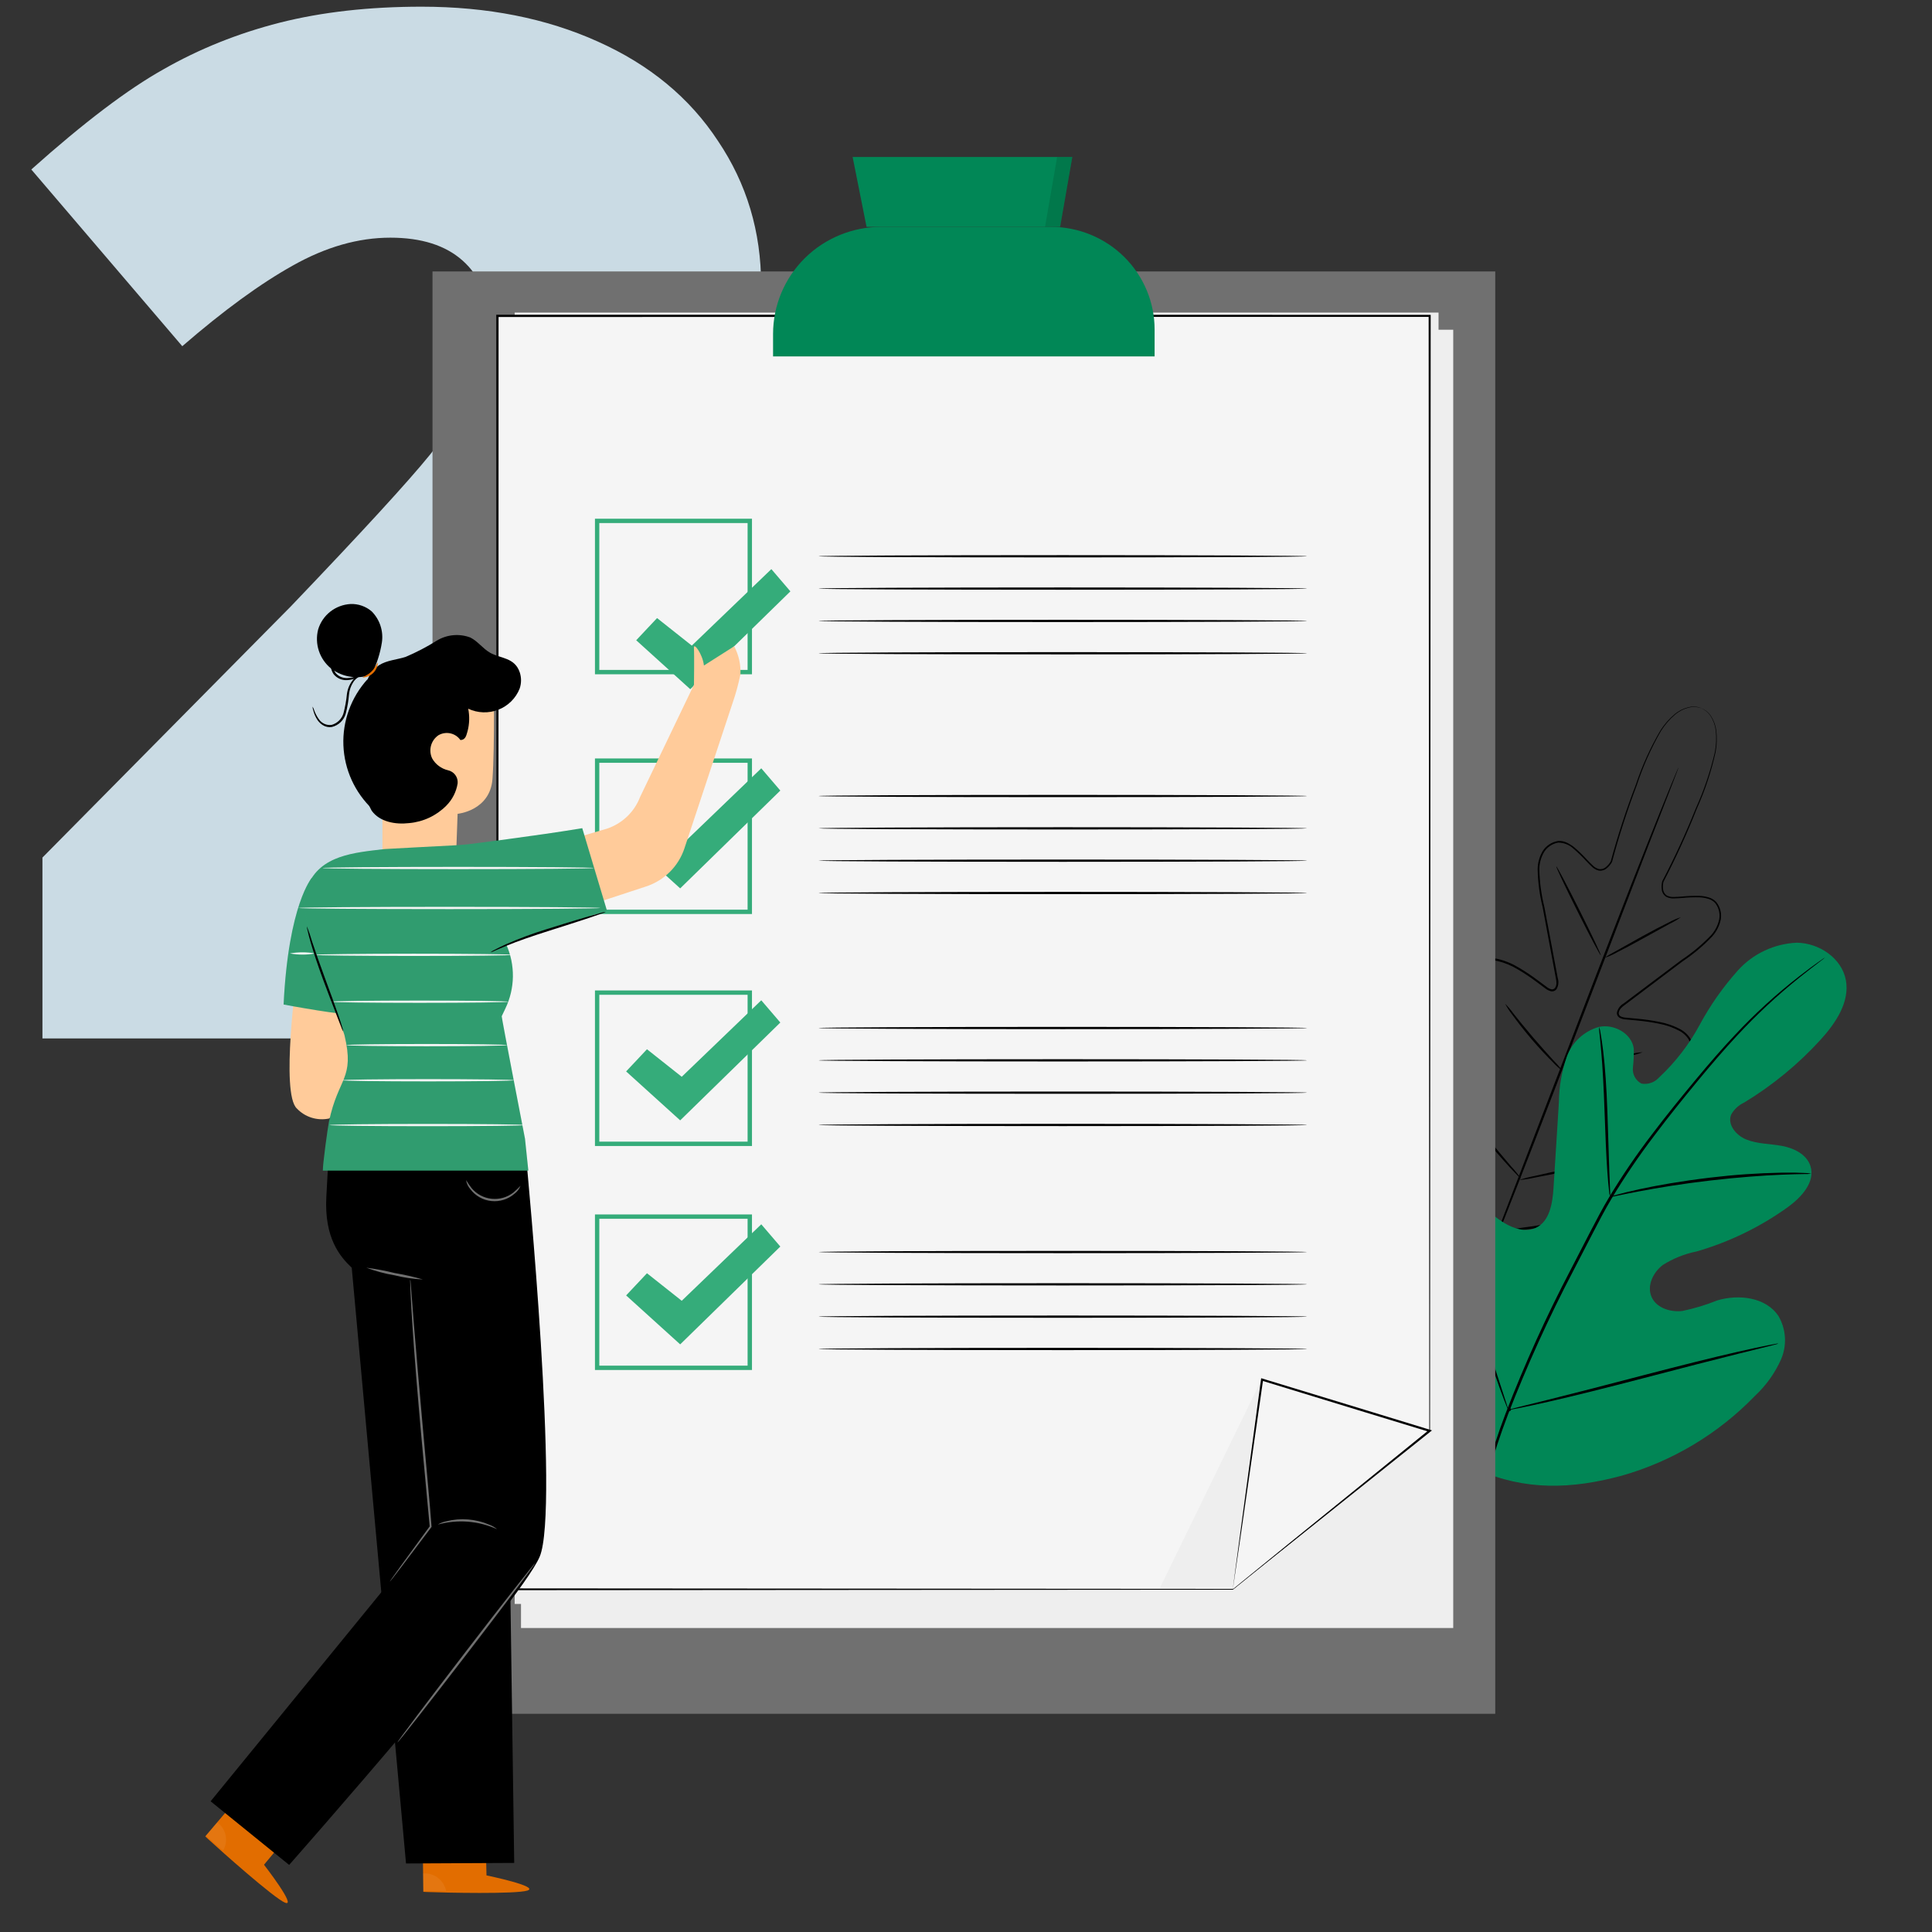 <svg width="160" height="160" viewBox="0 0 160 160" fill="none" xmlns="http://www.w3.org/2000/svg">
<rect x="0" y="0" width="160" height="160" fill="#333333" stroke="none"/>
<path d="M64.647 86H3.515V71.019L24.084 50.22C29.961 44.074 33.802 39.887 35.607 37.659C37.413 35.393 38.661 33.453 39.352 31.84C40.082 30.227 40.447 28.537 40.447 26.77C40.447 24.58 39.737 22.852 38.315 21.584C36.894 20.316 34.897 19.683 32.323 19.683C29.673 19.683 26.984 20.451 24.257 21.987C21.568 23.485 18.514 25.713 15.096 28.671L2.593 14.036C6.933 10.157 10.582 7.391 13.54 5.739C16.498 4.049 19.705 2.762 23.162 1.879C26.658 0.995 30.576 0.554 34.916 0.554C40.37 0.554 45.23 1.514 49.493 3.435C53.795 5.355 57.118 8.102 59.461 11.674C61.842 15.208 63.033 19.183 63.033 23.601C63.033 26.904 62.611 29.958 61.766 32.762C60.959 35.566 59.691 38.331 57.963 41.059C56.234 43.747 53.93 46.59 51.049 49.586C48.206 52.582 42.118 58.267 32.784 66.641V67.217H64.647V86Z" fill="#CADBE4"/>
<path d="M140.916 58.662C140.833 58.628 140.747 58.602 140.658 58.584C140.398 58.53 140.128 58.533 139.87 58.595C139.448 58.7 139.057 58.899 138.725 59.177C138.274 59.565 137.882 60.017 137.564 60.517C136.74 61.948 136.066 63.459 135.553 65.025C134.763 67.102 134.08 69.218 133.506 71.363V71.371V71.376C133.397 71.573 133.253 71.748 133.081 71.895C132.992 71.974 132.888 72.034 132.774 72.07C132.66 72.106 132.539 72.117 132.421 72.103C132.188 72.049 131.977 71.928 131.814 71.756C131.645 71.6 131.486 71.434 131.328 71.268C131.014 70.923 130.678 70.599 130.322 70.296C129.98 69.969 129.524 69.785 129.048 69.781C128.81 69.821 128.583 69.91 128.382 70.043C128.181 70.176 128.011 70.349 127.882 70.551C127.625 70.984 127.487 71.476 127.48 71.979C127.503 73.038 127.644 74.092 127.9 75.121L128.522 78.423L128.843 80.132C128.897 80.42 128.951 80.709 129.006 81C129.056 81.152 129.072 81.312 129.054 81.471C129.036 81.63 128.984 81.783 128.902 81.921C128.847 81.993 128.771 82.047 128.685 82.076C128.598 82.105 128.505 82.108 128.417 82.084C128.26 82.039 128.115 81.964 127.988 81.863L127.252 81.315C126.759 80.944 126.246 80.602 125.714 80.289C125.183 79.963 124.602 79.724 123.994 79.58C123.692 79.513 123.379 79.515 123.078 79.586C122.78 79.663 122.517 79.838 122.333 80.082C121.985 80.615 121.814 81.243 121.844 81.878C121.843 82.532 121.906 83.184 122.033 83.826C122.296 85.144 122.665 86.439 123.139 87.698C123.278 88.019 123.384 88.354 123.455 88.697C123.472 88.794 123.469 88.893 123.445 88.988C123.422 89.084 123.38 89.173 123.321 89.252C123.29 89.291 123.255 89.326 123.216 89.357C123.176 89.395 123.128 89.423 123.075 89.439C122.964 89.457 122.851 89.432 122.759 89.37C122.457 89.178 122.176 88.956 121.919 88.709L121.141 87.995C120.633 87.507 120.081 87.066 119.491 86.678C119.198 86.489 118.877 86.344 118.539 86.249C118.378 86.199 118.208 86.184 118.041 86.205C117.873 86.226 117.712 86.282 117.568 86.37C117.289 86.571 117.095 86.867 117.022 87.202C116.935 87.546 116.891 87.899 116.892 88.254C116.895 88.978 116.987 89.699 117.166 90.401C117.525 91.835 118.055 93.222 118.744 94.532C119.432 95.875 120.217 97.167 121.093 98.398C121.533 99.024 122.005 99.628 122.507 100.205L123.98 101.994L123.997 102.014L123.91 101.98L126.216 101.648C126.982 101.559 127.742 101.429 128.493 101.259C129.977 100.931 131.436 100.498 132.858 99.962C134.258 99.451 135.591 98.776 136.831 97.954C137.441 97.554 137.998 97.081 138.492 96.547C138.734 96.285 138.942 95.995 139.111 95.682C139.284 95.385 139.341 95.036 139.271 94.7C139.224 94.539 139.143 94.391 139.033 94.264C138.923 94.137 138.787 94.035 138.634 93.965C138.32 93.81 137.984 93.703 137.638 93.648C136.938 93.542 136.229 93.5 135.522 93.523L134.461 93.534C134.103 93.546 133.744 93.523 133.39 93.465C133.279 93.449 133.179 93.392 133.109 93.305C133.081 93.258 133.065 93.204 133.062 93.15C133.054 93.101 133.051 93.052 133.055 93.003C133.065 92.905 133.095 92.81 133.142 92.725C133.19 92.639 133.255 92.563 133.333 92.502C133.618 92.296 133.925 92.119 134.247 91.974C135.453 91.357 136.607 90.644 137.697 89.843C138.226 89.452 138.716 89.011 139.16 88.527C139.612 88.077 139.912 87.498 140.016 86.871C140.045 86.567 139.968 86.262 139.799 86.007C139.624 85.754 139.393 85.544 139.124 85.393C138.576 85.096 137.983 84.886 137.369 84.774C136.763 84.651 136.15 84.563 135.534 84.509L134.619 84.423C134.456 84.413 134.296 84.371 134.15 84.299C134.07 84.257 134.003 84.193 133.96 84.113C133.917 84.034 133.899 83.943 133.907 83.853C133.941 83.697 134.007 83.55 134.102 83.421C134.197 83.292 134.318 83.184 134.458 83.105L135.168 82.571L136.564 81.52L139.265 79.49C140.153 78.9 140.972 78.215 141.708 77.446C142.044 77.071 142.275 76.615 142.379 76.124C142.421 75.889 142.412 75.647 142.353 75.415C142.294 75.183 142.187 74.966 142.037 74.778C141.876 74.608 141.671 74.487 141.443 74.427C141.216 74.361 140.982 74.323 140.746 74.314C140.277 74.301 139.809 74.318 139.342 74.364C139.11 74.38 138.88 74.397 138.649 74.4C138.411 74.418 138.173 74.367 137.964 74.252C137.867 74.183 137.785 74.095 137.726 73.992C137.666 73.89 137.629 73.776 137.618 73.658C137.59 73.436 137.603 73.21 137.656 72.993V72.987L137.661 72.979C138.69 71.012 139.619 68.995 140.443 66.936C141.124 65.437 141.652 63.874 142.021 62.271C142.131 61.69 142.155 61.097 142.092 60.509C142.044 60.082 141.899 59.671 141.668 59.307C141.524 59.087 141.332 58.901 141.106 58.766C141.029 58.719 140.948 58.68 140.863 58.65C140.951 58.672 141.035 58.707 141.112 58.752C141.346 58.885 141.545 59.07 141.693 59.293C141.931 59.659 142.082 60.073 142.135 60.505C142.204 61.098 142.185 61.697 142.078 62.284C141.72 63.894 141.199 65.465 140.523 66.972C139.706 69.039 138.783 71.064 137.757 73.038L137.762 73.025C137.713 73.227 137.702 73.437 137.728 73.644C137.737 73.745 137.769 73.844 137.82 73.932C137.871 74.02 137.941 74.097 138.025 74.156C138.214 74.257 138.429 74.301 138.644 74.283C138.868 74.28 139.097 74.263 139.328 74.245C139.799 74.198 140.274 74.18 140.748 74.191C140.994 74.201 141.239 74.242 141.476 74.311C141.725 74.377 141.951 74.51 142.128 74.697C142.292 74.899 142.41 75.133 142.475 75.383C142.54 75.634 142.551 75.895 142.506 76.15C142.4 76.666 142.16 77.144 141.81 77.54C141.068 78.32 140.242 79.016 139.345 79.615L136.65 81.65L135.254 82.702L134.545 83.236C134.426 83.316 134.318 83.41 134.223 83.517C134.134 83.62 134.077 83.745 134.056 83.878C134.05 83.938 134.062 83.999 134.092 84.051C134.121 84.104 134.166 84.146 134.221 84.173C134.349 84.234 134.488 84.269 134.63 84.276L135.543 84.361C136.165 84.415 136.784 84.503 137.396 84.626C138.029 84.741 138.639 84.956 139.203 85.263C139.493 85.426 139.743 85.653 139.931 85.927C140.12 86.213 140.205 86.553 140.174 86.893C140.069 87.557 139.755 88.171 139.278 88.648C138.827 89.142 138.33 89.591 137.791 89.989C136.694 90.798 135.533 91.517 134.319 92.139C134.01 92.279 133.716 92.448 133.441 92.645C133.381 92.69 133.33 92.747 133.293 92.812C133.256 92.877 133.232 92.949 133.224 93.024C133.221 93.061 133.222 93.098 133.228 93.135C133.233 93.163 133.243 93.231 133.254 93.225C133.301 93.268 133.36 93.295 133.423 93.302C133.762 93.357 134.107 93.378 134.451 93.366L135.51 93.355C136.229 93.332 136.949 93.374 137.661 93.482C138.026 93.539 138.38 93.652 138.711 93.816C138.887 93.899 139.043 94.017 139.168 94.164C139.294 94.311 139.386 94.482 139.439 94.667C139.52 95.045 139.459 95.439 139.266 95.775C139.09 96.102 138.873 96.406 138.62 96.68C138.117 97.225 137.548 97.708 136.926 98.117C135.675 98.948 134.328 99.63 132.915 100.147C131.484 100.687 130.016 101.123 128.522 101.453C127.769 101.624 127.006 101.754 126.238 101.843L123.927 102.176L123.874 102.184L123.84 102.143L123.823 102.122L122.355 100.32C121.851 99.739 121.377 99.134 120.936 98.505C120.054 97.266 119.265 95.966 118.573 94.615C117.878 93.291 117.344 91.89 116.983 90.442C116.801 89.725 116.708 88.989 116.706 88.251C116.705 87.88 116.75 87.511 116.843 87.151C116.928 86.775 117.15 86.442 117.467 86.217C117.632 86.116 117.817 86.051 118.01 86.026C118.202 86.001 118.398 86.017 118.584 86.073C118.94 86.172 119.278 86.325 119.588 86.525C120.187 86.919 120.749 87.367 121.265 87.863L122.041 88.577C122.288 88.814 122.557 89.028 122.845 89.214C122.897 89.25 122.959 89.27 123.023 89.27C123.027 89.281 123.08 89.238 123.103 89.22C123.132 89.197 123.159 89.171 123.182 89.141C123.226 89.081 123.258 89.012 123.274 88.939C123.291 88.866 123.293 88.79 123.279 88.716C123.209 88.387 123.106 88.064 122.972 87.755C122.496 86.486 122.125 85.18 121.862 83.852C121.734 83.198 121.67 82.534 121.672 81.868C121.642 81.197 121.827 80.534 122.199 79.973C122.406 79.7 122.7 79.504 123.034 79.419C123.36 79.342 123.699 79.339 124.025 79.412C124.651 79.56 125.248 79.807 125.795 80.143C126.332 80.46 126.85 80.806 127.347 81.181L128.081 81.726C128.19 81.816 128.317 81.883 128.453 81.923C128.511 81.941 128.574 81.94 128.632 81.921C128.689 81.902 128.74 81.866 128.776 81.817C128.852 81.706 128.894 81.575 128.897 81.441C128.9 81.299 128.885 81.158 128.851 81.02C128.796 80.729 128.742 80.44 128.689 80.152C128.581 79.577 128.476 79.008 128.371 78.445C128.162 77.319 127.957 76.219 127.757 75.144C127.5 74.103 127.361 73.037 127.341 71.966C127.35 71.44 127.496 70.925 127.766 70.472C127.906 70.254 128.092 70.067 128.31 69.925C128.528 69.782 128.775 69.688 129.033 69.647C129.29 69.626 129.548 69.677 129.777 69.794C130 69.901 130.208 70.035 130.397 70.192C130.756 70.5 131.095 70.829 131.412 71.178C131.571 71.345 131.728 71.51 131.893 71.659C132.04 71.816 132.229 71.926 132.439 71.978C132.541 71.99 132.645 71.98 132.743 71.949C132.841 71.918 132.931 71.866 133.007 71.797C133.167 71.662 133.301 71.499 133.403 71.316L133.398 71.33C133.98 69.182 134.672 67.065 135.472 64.987C135.994 63.419 136.679 61.908 137.516 60.48C137.841 59.976 138.239 59.523 138.699 59.136C139.038 58.857 139.437 58.66 139.866 58.56C140.129 58.501 140.401 58.502 140.663 58.564C140.752 58.585 140.836 58.618 140.916 58.662Z" fill="black"/>
<path d="M139.008 63.552C139 63.593 138.988 63.632 138.972 63.669L138.847 64.007C138.729 64.314 138.562 64.747 138.349 65.3L136.502 70.048L130.474 85.736C128.128 91.866 125.984 97.408 124.393 101.405C123.599 103.404 122.949 105.019 122.491 106.131C122.264 106.678 122.086 107.107 121.96 107.41L121.817 107.741C121.803 107.779 121.785 107.816 121.763 107.851C121.77 107.81 121.783 107.77 121.799 107.731L121.924 107.393L122.422 106.101L124.269 101.353L130.298 85.666C132.643 79.535 134.788 73.995 136.378 69.998C137.172 67.999 137.822 66.385 138.281 65.272L138.812 63.993L138.954 63.662C138.968 63.624 138.987 63.587 139.008 63.552Z" fill="black"/>
<path d="M139.211 75.956C138.923 76.159 138.618 76.338 138.3 76.49L136.078 77.715C135.209 78.196 134.417 78.62 133.832 78.91C133.525 79.085 133.2 79.226 132.861 79.33C133.15 79.131 133.453 78.952 133.767 78.795L135.983 77.554C136.852 77.073 137.649 76.659 138.235 76.375C138.546 76.204 138.872 76.064 139.211 75.956Z" fill="black"/>
<path d="M132.569 79.114C132.522 79.137 131.659 77.505 130.642 75.471C129.624 73.436 128.837 71.767 128.882 71.744C128.927 71.722 129.792 73.352 130.809 75.388C131.826 77.424 132.616 79.088 132.569 79.114Z" fill="black"/>
<path d="M129.397 88.685C129.108 88.471 128.84 88.229 128.599 87.963C128.128 87.496 127.495 86.832 126.839 86.062C126.182 85.293 125.625 84.566 125.237 84.028C125.013 83.748 124.817 83.446 124.652 83.127C124.904 83.382 125.135 83.656 125.344 83.946C125.756 84.463 126.327 85.173 126.982 85.938C127.637 86.703 128.249 87.38 128.694 87.869C128.95 88.121 129.185 88.394 129.397 88.685Z" fill="black"/>
<path d="M136.035 87.141C135.726 87.263 135.405 87.356 135.078 87.418C134.482 87.566 133.655 87.758 132.74 87.959C131.825 88.16 130.992 88.332 130.389 88.447C130.066 88.527 129.736 88.577 129.403 88.595C129.712 88.473 130.033 88.38 130.36 88.317C130.956 88.169 131.783 87.977 132.698 87.776C133.614 87.576 134.445 87.404 135.049 87.289C135.372 87.208 135.702 87.159 136.035 87.141Z" fill="black"/>
<path d="M134.323 95.945C133.92 96.084 133.508 96.193 133.089 96.271C132.322 96.451 131.26 96.682 130.083 96.929C128.907 97.175 127.838 97.388 127.066 97.53C126.651 97.626 126.229 97.692 125.805 97.726C126.207 97.587 126.62 97.478 127.038 97.4C127.805 97.22 128.868 96.989 130.045 96.743C131.221 96.496 132.29 96.284 133.062 96.142C133.477 96.045 133.898 95.98 134.323 95.945Z" fill="black"/>
<path d="M125.988 97.632C125.886 97.563 125.795 97.481 125.715 97.387C125.549 97.221 125.314 96.975 125.028 96.666C124.459 96.048 123.693 95.177 122.887 94.178C122.08 93.18 121.389 92.25 120.906 91.564C120.663 91.221 120.473 90.94 120.346 90.742C120.271 90.645 120.21 90.538 120.164 90.425C120.257 90.505 120.339 90.598 120.407 90.7L121.014 91.486C121.523 92.15 122.231 93.067 123.035 94.062C123.839 95.056 124.587 95.939 125.129 96.579C125.437 96.912 125.724 97.264 125.988 97.632Z" fill="black"/>
<path d="M122.358 121.708C116.056 116.678 115.143 108.074 115.935 100.45C116.066 99.177 116.018 97.823 116.708 96.745C117.398 95.667 118.881 95.002 119.997 95.616C120.923 96.127 121.263 97.257 121.735 98.204C122.366 99.469 123.344 100.532 124.558 101.27C125.347 101.747 126.346 102.073 127.187 101.686C128.34 101.154 128.576 99.643 128.656 98.374C128.805 96.01 128.953 93.644 129.102 91.277C129.113 90.002 129.332 88.738 129.749 87.532C129.961 86.934 130.316 86.395 130.782 85.962C131.249 85.528 131.815 85.212 132.431 85.041C133.673 84.785 135.132 85.582 135.303 86.844C135.315 87.373 135.29 87.901 135.23 88.427C135.204 88.689 135.256 88.953 135.381 89.186C135.505 89.419 135.697 89.611 135.931 89.736C136.194 89.786 136.466 89.767 136.719 89.681C136.973 89.596 137.2 89.447 137.378 89.249C138.736 87.987 139.876 86.512 140.753 84.885C141.629 83.258 142.696 81.739 143.932 80.36C144.549 79.676 145.298 79.121 146.135 78.728C146.973 78.335 147.881 78.111 148.806 78.071C150.648 78.093 152.525 79.348 152.865 81.163C153.205 82.978 152.026 84.727 150.78 86.096C148.93 88.129 146.794 89.886 144.437 91.313C143.983 91.523 143.609 91.871 143.368 92.306C143.03 93.133 143.782 94.028 144.606 94.363C145.539 94.743 146.582 94.715 147.573 94.899C148.564 95.083 149.615 95.594 149.928 96.554C150.363 97.886 149.174 99.171 148.035 99.988C145.753 101.625 143.204 102.86 140.499 103.641C139.51 103.841 138.567 104.218 137.715 104.755C136.91 105.359 136.372 106.468 136.769 107.393C137.166 108.318 138.325 108.684 139.325 108.57C140.311 108.364 141.276 108.072 142.209 107.697C144.015 107.156 146.28 107.433 147.304 109.02C147.612 109.562 147.789 110.167 147.821 110.788C147.853 111.409 147.74 112.029 147.489 112.599C146.98 113.734 146.246 114.756 145.33 115.605C142.311 118.734 138.506 121.014 134.306 122.211C130.125 123.335 126.315 123.458 122.359 121.712" fill="#018756"/>
<g opacity="0.1">
<g opacity="0.1">
<path opacity="0.1" d="M122.358 121.708C116.056 116.678 115.143 108.074 115.935 100.45C116.066 99.177 116.018 97.823 116.708 96.745C117.398 95.667 118.881 95.002 119.997 95.616C120.923 96.127 121.263 97.257 121.735 98.204C122.366 99.469 123.344 100.532 124.558 101.27C125.347 101.747 126.346 102.073 127.187 101.686C128.34 101.154 128.576 99.643 128.656 98.374C128.805 96.01 128.953 93.644 129.102 91.277C129.113 90.002 129.332 88.738 129.749 87.532C129.961 86.934 130.316 86.395 130.782 85.962C131.249 85.528 131.815 85.212 132.431 85.041C133.673 84.785 135.132 85.582 135.303 86.844C135.315 87.373 135.29 87.901 135.23 88.427C135.204 88.689 135.256 88.953 135.381 89.186C135.505 89.419 135.697 89.611 135.931 89.736C136.194 89.786 136.466 89.767 136.719 89.681C136.973 89.596 137.2 89.447 137.378 89.249C138.736 87.987 139.876 86.512 140.753 84.885C141.629 83.258 142.696 81.739 143.932 80.36C144.549 79.676 145.298 79.121 146.135 78.728C146.973 78.335 147.881 78.111 148.806 78.071C150.648 78.093 152.525 79.348 152.865 81.163C153.205 82.978 152.026 84.727 150.78 86.096C148.93 88.129 146.794 89.886 144.437 91.313C143.983 91.523 143.609 91.871 143.368 92.306C143.03 93.133 143.782 94.028 144.606 94.363C145.539 94.743 146.582 94.715 147.573 94.899C148.564 95.083 149.615 95.594 149.928 96.554C150.363 97.886 149.174 99.171 148.035 99.988C145.753 101.625 143.204 102.86 140.499 103.641C139.51 103.841 138.567 104.218 137.715 104.755C136.91 105.359 136.372 106.468 136.769 107.393C137.166 108.318 138.325 108.684 139.325 108.57C140.311 108.364 141.276 108.072 142.209 107.697C144.015 107.156 146.28 107.433 147.304 109.02C147.612 109.562 147.789 110.167 147.821 110.788C147.853 111.409 147.74 112.029 147.489 112.599C146.98 113.734 146.246 114.756 145.33 115.605C142.311 118.734 138.506 121.014 134.306 122.211C130.125 123.335 126.315 123.458 122.359 121.712" fill="#9AD5BD"/>
</g>
</g>
<path d="M121.871 127.367C122.475 123.847 123.419 120.393 124.689 117.052C126.258 112.976 128.062 108.993 130.092 105.121L131.67 102.066C132.191 101.065 132.707 100.072 133.272 99.131C134.361 97.327 135.55 95.584 136.834 93.91C138.047 92.304 139.261 90.823 140.402 89.448C141.543 88.072 142.641 86.812 143.686 85.705C145.326 83.95 147.106 82.326 149.006 80.85C149.677 80.327 150.211 79.938 150.577 79.68L150.994 79.388C151.04 79.353 151.089 79.322 151.141 79.296C151.101 79.337 151.056 79.375 151.008 79.408L150.605 79.718C150.249 79.99 149.724 80.389 149.063 80.921C147.19 82.421 145.433 84.059 143.808 85.819C142.773 86.93 141.69 88.194 140.553 89.572C139.416 90.95 138.214 92.435 137.008 94.041C135.735 95.712 134.554 97.45 133.472 99.249C132.911 100.185 132.4 101.172 131.88 102.175C131.359 103.177 130.835 104.198 130.302 105.228C128.276 109.092 126.469 113.065 124.891 117.129C123.617 120.455 122.66 123.892 122.035 127.395" fill="black"/>
<path d="M133.337 99.127C133.287 98.947 133.258 98.763 133.249 98.577C133.206 98.222 133.161 97.706 133.115 97.068C133.021 95.792 132.953 94.026 132.884 92.08C132.816 90.133 132.722 88.371 132.609 87.101C132.555 86.465 132.505 85.951 132.466 85.598C132.435 85.414 132.424 85.228 132.433 85.042C132.493 85.217 132.534 85.399 132.554 85.583C132.622 85.934 132.696 86.447 132.772 87.085C132.929 88.357 133.049 90.122 133.117 92.074C133.178 93.998 133.236 95.734 133.279 97.063C133.302 97.664 133.322 98.169 133.339 98.575C133.359 98.758 133.358 98.943 133.337 99.127Z" fill="black"/>
<path d="M150.012 97.198C149.793 97.229 149.571 97.24 149.35 97.231C148.925 97.239 148.309 97.248 147.55 97.284C146.033 97.344 143.935 97.497 141.629 97.765C139.324 98.033 137.248 98.376 135.753 98.662C135.005 98.799 134.403 98.927 133.985 99.013C133.771 99.07 133.553 99.108 133.332 99.125C133.536 99.038 133.748 98.97 133.964 98.922C134.376 98.809 134.975 98.656 135.721 98.497C137.212 98.168 139.29 97.805 141.603 97.529C143.576 97.29 145.561 97.152 147.55 97.114C148.312 97.1 148.93 97.114 149.356 97.137C149.576 97.136 149.796 97.157 150.012 97.198Z" fill="black"/>
<path d="M124.91 116.766C124.868 116.702 124.835 116.632 124.811 116.559L124.568 115.95C124.362 115.42 124.083 114.645 123.751 113.683C123.084 111.76 122.252 109.077 121.371 106.102C120.491 103.127 119.682 100.438 119.058 98.504L118.313 96.216C118.233 95.967 118.168 95.761 118.114 95.592C118.086 95.521 118.067 95.446 118.06 95.369C118.102 95.434 118.135 95.503 118.158 95.576C118.224 95.741 118.303 95.942 118.401 96.185C118.608 96.716 118.887 97.49 119.219 98.451C119.886 100.375 120.718 103.059 121.599 106.035C122.48 109.01 123.288 111.698 123.911 113.632C124.218 114.572 124.47 115.345 124.656 115.92C124.737 116.169 124.802 116.376 124.856 116.544C124.884 116.615 124.902 116.69 124.91 116.766Z" fill="black"/>
<path d="M147.275 111.266C147.204 111.301 147.129 111.326 147.052 111.34L146.401 111.508L144.006 112.101C141.982 112.602 139.197 113.326 136.12 114.13C133.042 114.933 130.246 115.632 128.213 116.093C127.196 116.323 126.371 116.501 125.799 116.613L125.139 116.737C125.139 116.766 125.129 116.794 125.109 116.816C125.09 116.837 125.063 116.851 125.034 116.854C125.005 116.858 124.975 116.85 124.952 116.833C124.928 116.816 124.911 116.791 124.905 116.763C124.899 116.735 124.903 116.705 124.918 116.68C124.932 116.655 124.956 116.636 124.984 116.627C125.012 116.618 125.042 116.619 125.069 116.631C125.095 116.643 125.117 116.664 125.129 116.69L125.779 116.522L128.174 115.93C130.198 115.429 132.983 114.704 136.063 113.9C139.144 113.096 141.935 112.397 143.968 111.937C144.986 111.707 145.81 111.529 146.382 111.417L147.043 111.293C147.119 111.273 147.197 111.265 147.275 111.266Z" fill="black"/>
<path d="M123.83 22.48H35.818V141.929H123.83V22.48Z" fill="#707070"/>
<path d="M120.35 134.825H43.147V27.308H120.35V134.825Z" fill="#EEEEEE"/>
<path d="M119.134 132.832H42.625V25.886H119.134V132.832Z" fill="#EEEEEE"/>
<path d="M110.913 124.508L102.101 131.614H41.197V26.157H118.401V118.495L110.913 124.508Z" fill="#F5F5F5"/>
<path d="M110.911 124.508C110.911 124.508 111.067 124.376 111.382 124.12L112.793 122.978L118.38 118.473L118.369 118.496C118.36 103.328 118.34 69.625 118.314 26.158L118.399 26.243L41.869 26.252H41.194L41.289 26.159C41.282 65.806 41.275 102.38 41.27 131.616L41.194 131.542L102.098 131.584L102.078 131.591L108.695 126.275L110.354 124.948C110.723 124.654 110.91 124.51 110.91 124.51C110.91 124.51 110.728 124.663 110.364 124.961L108.716 126.301L102.118 131.642L102.11 131.649H102.096L41.193 131.692H41.117V131.617C41.113 102.381 41.106 65.807 41.099 26.16V26.064H41.867L118.397 26.073H118.483V26.157C118.457 69.624 118.437 103.327 118.428 118.495V118.509L118.416 118.518L112.81 123L111.389 124.132C111.074 124.384 110.911 124.508 110.911 124.508Z" fill="black"/>
<path d="M72.978 18.787H87.031C89.309 18.787 91.493 19.683 93.104 21.278C94.715 22.874 95.62 25.038 95.62 27.294V29.518H64.022V27.656C64.022 25.304 64.966 23.048 66.645 21.384C68.325 19.721 70.603 18.787 72.978 18.787V18.787Z" fill="#018756"/>
<path d="M71.764 18.788L70.611 13.001H88.804L87.793 18.788H71.764Z" fill="#018756"/>
<path d="M62.276 55.841H49.272V42.958H62.276V55.841ZM49.632 55.48H61.913V43.317H49.632V55.48Z" fill="#35AC7A"/>
<path d="M108.238 46.068C108.238 46.12 99.184 46.162 88.018 46.162C76.853 46.162 67.797 46.12 67.797 46.068C67.797 46.017 76.848 45.975 88.018 45.975C99.189 45.975 108.238 46.017 108.238 46.068Z" fill="black"/>
<path d="M108.238 48.745C108.238 48.797 99.184 48.839 88.018 48.839C76.853 48.839 67.797 48.798 67.797 48.745C67.797 48.693 76.848 48.65 88.018 48.65C99.189 48.65 108.238 48.694 108.238 48.745Z" fill="black"/>
<path d="M108.238 51.422C108.238 51.474 99.184 51.516 88.018 51.516C76.853 51.516 67.797 51.474 67.797 51.422C67.797 51.371 76.848 51.329 88.018 51.329C99.189 51.329 108.238 51.371 108.238 51.422Z" fill="black"/>
<path d="M108.238 54.1C108.238 54.152 99.184 54.194 88.018 54.194C76.853 54.194 67.797 54.152 67.797 54.1C67.797 54.048 76.848 54.007 88.018 54.007C99.189 54.007 108.238 54.049 108.238 54.1Z" fill="black"/>
<path d="M62.276 75.695H49.272V62.812H62.276V75.695ZM49.632 75.335H61.913V63.172H49.632V75.335Z" fill="#35AC7A"/>
<path d="M51.853 69.518L53.58 67.681L56.458 69.962L63.045 63.628L64.623 65.47L56.33 73.572L51.853 69.518Z" fill="#35AC7A"/>
<path d="M108.238 65.923C108.238 65.975 99.184 66.016 88.018 66.016C76.853 66.016 67.797 65.975 67.797 65.923C67.797 65.871 76.848 65.83 88.018 65.83C99.189 65.83 108.238 65.871 108.238 65.923Z" fill="black"/>
<path d="M108.238 68.601C108.238 68.652 99.184 68.694 88.018 68.694C76.853 68.694 67.797 68.652 67.797 68.601C67.797 68.549 76.848 68.507 88.018 68.507C99.189 68.507 108.238 68.548 108.238 68.601Z" fill="black"/>
<path d="M108.238 71.277C108.238 71.329 99.184 71.371 88.018 71.371C76.853 71.371 67.797 71.328 67.797 71.277C67.797 71.226 76.848 71.184 88.018 71.184C99.189 71.184 108.238 71.226 108.238 71.277Z" fill="black"/>
<path d="M108.238 73.955C108.238 74.007 99.184 74.049 88.018 74.049C76.853 74.049 67.797 74.007 67.797 73.955C67.797 73.903 76.848 73.861 88.018 73.861C99.189 73.861 108.238 73.903 108.238 73.955Z" fill="black"/>
<path d="M62.276 94.907H49.272V82.024H62.276V94.907ZM49.632 94.546H61.913V82.384H49.632V94.546Z" fill="#35AC7A"/>
<path d="M51.853 88.731L53.58 86.894L56.458 89.174L63.045 82.84L64.623 84.682L56.33 92.784L51.853 88.731Z" fill="#35AC7A"/>
<path d="M108.238 85.135C108.238 85.187 99.184 85.229 88.018 85.229C76.853 85.229 67.797 85.187 67.797 85.135C67.797 85.083 76.848 85.042 88.018 85.042C99.189 85.042 108.238 85.084 108.238 85.135Z" fill="black"/>
<path d="M108.238 87.812C108.238 87.864 99.184 87.906 88.018 87.906C76.853 87.906 67.797 87.864 67.797 87.812C67.797 87.761 76.848 87.719 88.018 87.719C99.189 87.719 108.238 87.761 108.238 87.812Z" fill="black"/>
<path d="M108.238 90.489C108.238 90.541 99.184 90.583 88.018 90.583C76.853 90.583 67.797 90.541 67.797 90.489C67.797 90.438 76.848 90.396 88.018 90.396C99.189 90.396 108.238 90.438 108.238 90.489Z" fill="black"/>
<path d="M108.238 93.166C108.238 93.218 99.184 93.259 88.018 93.259C76.853 93.259 67.797 93.218 67.797 93.166C67.797 93.114 76.848 93.072 88.018 93.072C99.189 93.072 108.238 93.114 108.238 93.166Z" fill="black"/>
<path d="M62.276 113.457H49.272V100.575H62.276V113.457ZM49.632 113.097H61.913V100.935H49.632V113.097Z" fill="#35AC7A"/>
<path d="M51.853 107.281L53.58 105.445L56.458 107.725L63.045 101.391L64.623 103.233L56.33 111.335L51.853 107.281Z" fill="#35AC7A"/>
<path d="M108.238 103.688C108.238 103.739 99.184 103.781 88.018 103.781C76.853 103.781 67.797 103.739 67.797 103.688C67.797 103.636 76.848 103.594 88.018 103.594C99.189 103.594 108.238 103.635 108.238 103.688Z" fill="black"/>
<path d="M108.238 106.363C108.238 106.415 99.184 106.456 88.018 106.456C76.853 106.456 67.797 106.415 67.797 106.363C67.797 106.312 76.848 106.27 88.018 106.27C99.189 106.27 108.238 106.312 108.238 106.363Z" fill="black"/>
<path d="M108.238 109.04C108.238 109.092 99.184 109.133 88.018 109.133C76.853 109.133 67.797 109.092 67.797 109.04C67.797 108.988 76.848 108.946 88.018 108.946C99.189 108.946 108.238 108.988 108.238 109.04Z" fill="black"/>
<path d="M108.238 111.717C108.238 111.769 99.184 111.811 88.018 111.811C76.853 111.811 67.797 111.769 67.797 111.717C67.797 111.665 76.848 111.624 88.018 111.624C99.189 111.624 108.238 111.666 108.238 111.717Z" fill="black"/>
<path d="M104.517 114.155L96.053 131.517H102.096L104.517 114.155Z" fill="#EEEEEE"/>
<path d="M102.099 131.614L104.519 114.252L118.399 118.495L102.099 131.614Z" fill="#F5F5F5"/>
<path d="M102.098 131.614L106.765 127.809L118.34 118.424L118.371 118.582L113.012 116.946L104.492 114.337L104.606 114.265C103.881 119.308 103.26 123.628 102.818 126.698C102.38 129.684 102.155 131.225 102.098 131.614C102.099 131.588 102.101 131.563 102.106 131.537L102.136 131.297C102.166 131.072 102.207 130.756 102.261 130.351C102.374 129.51 102.535 128.296 102.738 126.773L104.431 114.24L104.445 114.138L104.546 114.168L113.069 116.768L118.426 118.408L118.592 118.458L118.457 118.566L106.742 127.925L103.322 130.648L102.411 131.373L102.178 131.557C102.123 131.597 102.096 131.617 102.098 131.614Z" fill="black"/>
<path opacity="0.3" d="M87.547 13L86.545 18.787H87.794L88.805 13.001H87.212" fill="#005435"/>
<path d="M34.257 74.036C34.695 74.07 35.135 74.015 35.551 73.876C35.968 73.737 36.351 73.516 36.679 73.226C37.007 72.937 37.272 72.585 37.46 72.191C37.647 71.798 37.752 71.371 37.769 70.936C37.838 69.176 37.897 67.397 37.897 67.397C37.897 67.397 40.59 67.147 40.785 64.507C40.98 61.867 40.891 55.773 40.891 55.773C39.415 55.036 37.766 54.703 36.116 54.808C34.467 54.913 32.875 55.453 31.506 56.371L31.672 65.661V70.66C31.69 72.337 32.57 73.909 34.257 74.036Z" fill="#FFCB9A"/>
<path d="M38.127 61.285C37.93 61.003 37.633 60.806 37.295 60.733C36.957 60.66 36.603 60.717 36.306 60.891C36.005 61.099 35.787 61.406 35.693 61.757C35.599 62.108 35.633 62.481 35.79 62.81C35.928 63.054 36.115 63.267 36.341 63.435C36.566 63.604 36.824 63.724 37.098 63.789C37.343 63.842 37.561 63.982 37.709 64.184C37.856 64.385 37.924 64.633 37.899 64.88C37.788 65.575 37.461 66.217 36.963 66.719C36.142 67.55 35.048 68.064 33.878 68.166C32.743 68.299 31.443 68.064 30.783 67.141C30.373 66.418 30.188 65.592 30.251 64.766L30.13 58.927C30.085 58.225 30.131 57.521 30.264 56.831C30.402 56.135 30.8 55.516 31.379 55.099C32.027 54.678 32.849 54.64 33.587 54.404C34.479 54.025 35.338 53.578 36.158 53.064C36.571 52.809 37.038 52.653 37.522 52.606C38.006 52.56 38.495 52.625 38.95 52.796C39.572 53.105 39.989 53.72 40.594 54.061C41.456 54.547 42.629 54.436 43.047 55.691C43.189 56.128 43.184 56.599 43.033 57.033C42.875 57.428 42.637 57.787 42.333 58.087C42.029 58.387 41.667 58.622 41.267 58.778C40.868 58.933 40.441 59.005 40.012 58.991C39.584 58.976 39.163 58.874 38.775 58.692C38.898 59.303 38.881 59.934 38.725 60.539C38.627 60.831 38.592 61.276 38.131 61.284" fill="black"/>
<path d="M30.771 55.852C31.194 55.017 31.483 54.122 31.627 53.2C31.695 52.737 31.655 52.266 31.509 51.821C31.364 51.377 31.116 50.971 30.787 50.637C30.301 50.217 29.671 49.996 29.027 50.022C28.416 50.057 27.831 50.278 27.352 50.654C26.873 51.031 26.523 51.544 26.349 52.125C26.197 52.712 26.217 53.329 26.408 53.904C26.599 54.479 26.952 54.988 27.426 55.371C27.911 55.74 28.485 55.975 29.092 56.054C29.698 56.132 30.315 56.05 30.879 55.817" fill="black"/>
<path d="M31.292 54.889C31.273 55.212 31.133 55.516 30.899 55.742C30.666 55.968 30.356 56.099 30.03 56.111C30.016 56.057 30.42 55.952 30.767 55.608C31.115 55.264 31.238 54.875 31.292 54.889Z" fill="#E26D00"/>
<path d="M30.419 55.534C30.212 55.75 29.966 55.928 29.695 56.058C29.403 56.222 29.076 56.314 28.741 56.326C28.529 56.337 28.318 56.299 28.124 56.213C27.931 56.127 27.761 55.996 27.629 55.832C27.512 55.658 27.434 55.462 27.4 55.256C27.366 55.05 27.377 54.84 27.432 54.638C27.517 54.319 27.669 54.02 27.88 53.764C28.054 53.522 28.267 53.309 28.511 53.134C28.349 53.379 28.174 53.615 27.988 53.842C27.805 54.093 27.674 54.376 27.602 54.675C27.558 54.853 27.552 55.037 27.583 55.217C27.614 55.397 27.683 55.569 27.784 55.721C27.899 55.862 28.045 55.974 28.212 56.05C28.378 56.124 28.56 56.16 28.743 56.153C29.053 56.149 29.359 56.076 29.637 55.94C30.12 55.707 30.4 55.506 30.419 55.534Z" fill="black"/>
<path d="M25.885 58.516C25.942 58.608 25.985 58.706 26.015 58.809C26.109 59.077 26.241 59.33 26.407 59.561C26.52 59.728 26.677 59.86 26.862 59.944C27.046 60.028 27.25 60.06 27.451 60.036C27.692 59.971 27.912 59.844 28.088 59.668C28.264 59.492 28.391 59.274 28.455 59.034C28.585 58.531 28.677 58.018 28.728 57.501C28.78 57.059 28.956 56.639 29.237 56.292C29.436 56.06 29.71 55.905 30.013 55.854C30.122 55.827 30.237 55.837 30.34 55.881C30.34 55.899 30.222 55.876 30.027 55.925C29.755 55.999 29.513 56.158 29.338 56.378C29.091 56.716 28.94 57.113 28.9 57.529C28.858 58.057 28.768 58.582 28.634 59.095C28.56 59.365 28.413 59.611 28.21 59.806C28.008 60.001 27.756 60.139 27.481 60.206C27.232 60.246 26.975 60.197 26.759 60.068C26.577 59.959 26.42 59.813 26.299 59.64C26.135 59.392 26.015 59.119 25.944 58.832C25.907 58.731 25.887 58.624 25.885 58.516Z" fill="black"/>
<path d="M24.582 80.692C24.582 80.692 23.224 90.549 24.582 91.798C24.916 92.153 25.337 92.416 25.804 92.562C26.271 92.708 26.768 92.732 27.248 92.632L29.834 90.49L30.343 80.693L24.582 80.692Z" fill="#FFCB9A"/>
<path d="M52.688 53.023L54.415 51.186L57.292 53.466L63.88 47.132L65.457 48.974L57.165 57.077L52.688 53.023Z" fill="#35AC7A"/>
<path d="M60.802 53.524L58.297 55.115C58.184 54.135 57.428 53.163 57.467 53.656C57.506 54.148 57.472 56.703 57.472 56.703L53.006 66.01C52.772 66.622 52.404 67.174 51.927 67.627C51.45 68.081 50.878 68.423 50.251 68.63L46.083 69.857L47.712 75.316L53.506 73.413C54.247 73.17 54.92 72.757 55.472 72.21C56.023 71.662 56.437 70.994 56.681 70.259L60.674 58.208C60.942 57.432 61.158 56.639 61.32 55.834C61.357 55.032 61.178 54.235 60.802 53.524Z" fill="#FFCB9A"/>
<path d="M40.289 155.312L40.228 152.552L35.01 152.635L35.058 156.673L35.382 156.689C36.823 156.745 42.716 156.875 43.675 156.569C44.738 156.231 40.289 155.312 40.289 155.312Z" fill="#E26D00"/>
<g opacity="0.5">
<g opacity="0.5">
<g opacity="0.5">
<path opacity="0.5" d="M36.943 156.603C36.859 156.168 36.615 155.779 36.259 155.511C35.909 155.244 35.472 155.117 35.032 155.155L35.054 156.597L36.943 156.603Z" fill="white"/>
</g>
</g>
</g>
<path d="M21.864 154.43L23.634 152.298L19.623 148.988L17 152.081L17.235 152.302C18.291 153.276 22.673 157.18 23.6 157.569C24.635 158.002 21.864 154.43 21.864 154.43Z" fill="#E26D00"/>
<g opacity="0.5">
<g opacity="0.5">
<g opacity="0.5">
<path opacity="0.5" d="M18.477 153.249C18.7 152.865 18.772 152.413 18.678 151.98C18.589 151.552 18.341 151.173 17.983 150.917L17.049 152.027L18.477 153.249Z" fill="white"/>
</g>
</g>
</g>
<path d="M32.729 96.671C32.729 96.671 30.991 103.954 31.482 105.395C31.974 106.837 35.158 107.669 35.158 107.669L35.05 127.614L17.442 149.175L23.946 154.445C23.946 154.445 43.008 132.844 44.689 128.931C46.371 125.018 43.618 96.347 43.618 96.347L32.729 96.671Z" fill="black"/>
<path d="M41.722 93.701L42.584 154.28L33.625 154.325L29.129 104.986C28.179 104.087 26.842 102.549 27.026 99.117L27.244 95.13L41.722 93.701Z" fill="black"/>
<path d="M32.281 130.988C32.294 130.955 32.311 130.925 32.333 130.898L32.503 130.649L33.171 129.716L35.601 126.383L35.586 126.429C35.391 124.325 35.155 121.776 34.899 119.027C34.575 115.424 34.311 112.159 34.156 109.794C34.077 108.611 34.024 107.653 33.996 106.991C33.985 106.674 33.976 106.42 33.969 106.228C33.962 106.139 33.963 106.05 33.973 105.961C33.993 106.048 34.004 106.136 34.007 106.225C34.023 106.418 34.044 106.67 34.068 106.986C34.121 107.668 34.196 108.618 34.287 109.784C34.477 112.146 34.761 115.408 35.086 119.01C35.329 121.769 35.579 124.315 35.74 126.428V126.452L35.723 126.474L33.239 129.768L32.539 130.676L32.35 130.911C32.308 130.964 32.284 130.99 32.281 130.988Z" fill="#707070"/>
<path d="M35.025 105.961C34.224 105.922 33.43 105.805 32.653 105.611C31.863 105.479 31.088 105.269 30.339 104.986C31.131 105.088 31.917 105.236 32.692 105.429C33.479 105.561 34.258 105.738 35.025 105.961Z" fill="#707070"/>
<path d="M41.165 126.644C39.627 125.944 37.887 125.808 36.257 126.259C36.471 126.127 36.708 126.035 36.955 125.988C38.142 125.686 39.395 125.785 40.519 126.268C40.756 126.353 40.975 126.481 41.165 126.644Z" fill="#707070"/>
<path d="M44.32 129.452C44.361 129.483 41.841 132.833 38.691 136.934C35.542 141.034 32.954 144.334 32.913 144.303C32.871 144.272 35.391 140.922 38.541 136.821C41.691 132.719 44.278 129.421 44.32 129.452Z" fill="#707070"/>
<path d="M43.108 98.202C43.007 98.465 42.832 98.694 42.604 98.863C42.345 99.089 42.041 99.259 41.712 99.362C41.384 99.466 41.037 99.501 40.694 99.465C40.35 99.43 40.018 99.323 39.719 99.154C39.419 98.985 39.158 98.756 38.952 98.481C38.765 98.27 38.642 98.01 38.598 97.732C38.739 97.962 38.892 98.184 39.056 98.397C39.471 98.894 40.066 99.21 40.713 99.278C41.361 99.345 42.01 99.159 42.52 98.758C42.725 98.583 42.922 98.397 43.108 98.202Z" fill="#707070"/>
<path d="M30.867 67.034C29.39 65.644 28.519 63.739 28.439 61.723C28.36 59.707 29.079 57.74 30.443 56.241" fill="black"/>
<path d="M25.836 72.684C25.836 72.684 23.89 74.861 23.486 83.19C23.486 83.19 29.029 84.232 29.13 83.932C29.231 83.632 25.836 72.684 25.836 72.684Z" fill="#35AC7A"/>
<g opacity="0.3">
<path opacity="0.3" d="M25.836 72.684C25.836 72.684 23.89 74.861 23.486 83.19C23.486 83.19 29.029 84.232 29.13 83.932C29.231 83.632 25.836 72.684 25.836 72.684Z" fill="black"/>
</g>
<path d="M26.737 96.942H43.754L43.479 94.309C43.479 94.309 41.538 84.292 41.549 84.16L41.852 83.522C42.249 82.696 42.462 81.795 42.475 80.88C42.487 79.965 42.301 79.058 41.927 78.222L50.26 75.397L48.219 68.587C44.438 69.219 38.723 69.924 38.723 69.924L37.873 69.995C37.873 69.995 31.974 70.3 31.848 70.315C29.38 70.611 26.507 70.796 25.458 73.414C24.897 74.813 25.43 76.912 26.346 79.078L28.528 85.726C29.398 89.381 28.009 89.207 27.246 92.886C27.133 93.445 26.727 96.431 26.737 96.942Z" fill="#35AC7A"/>
<g opacity="0.3">
<path opacity="0.3" d="M26.737 96.942H43.754L43.479 94.309C43.479 94.309 41.538 84.292 41.549 84.16L41.852 83.522C42.249 82.696 42.462 81.795 42.475 80.88C42.487 79.965 42.301 79.058 41.927 78.222L50.26 75.397L48.219 68.587C44.438 69.219 38.723 69.924 38.723 69.924L37.873 69.995C37.873 69.995 31.974 70.3 31.848 70.315C29.38 70.611 26.507 70.796 25.458 73.414C24.897 74.813 25.43 76.912 26.346 79.078L28.528 85.726C29.398 89.381 28.009 89.207 27.246 92.886C27.133 93.445 26.727 96.431 26.737 96.942Z" fill="black"/>
</g>
<path d="M50.181 75.51C50.065 75.576 49.94 75.627 49.811 75.664C49.569 75.751 49.218 75.872 48.78 76.017C47.908 76.308 46.699 76.695 45.363 77.118C44.028 77.54 42.833 77.959 41.986 78.308C41.561 78.478 41.222 78.63 40.986 78.729C40.868 78.792 40.742 78.841 40.612 78.874C40.717 78.791 40.831 78.72 40.953 78.664C41.18 78.544 41.511 78.373 41.933 78.186C43.032 77.708 44.158 77.292 45.305 76.939C46.64 76.515 47.857 76.149 48.739 75.89C49.18 75.761 49.538 75.659 49.786 75.593C49.914 75.549 50.046 75.522 50.181 75.51Z" fill="black"/>
<path d="M49.193 71.885C49.193 71.936 44.162 71.978 37.957 71.978C31.752 71.978 26.72 71.937 26.72 71.885C26.72 71.832 31.75 71.791 37.957 71.791C44.164 71.791 49.193 71.832 49.193 71.885Z" fill="#F5F5F5"/>
<path d="M49.718 75.195C49.718 75.246 44.119 75.288 37.217 75.288C30.315 75.288 24.712 75.246 24.712 75.195C24.712 75.143 30.309 75.101 37.217 75.101C44.125 75.101 49.718 75.142 49.718 75.195Z" fill="#F5F5F5"/>
<path d="M26.094 78.961C25.405 79.086 24.699 79.086 24.01 78.961C24.699 78.836 25.405 78.836 26.094 78.961Z" fill="#F5F5F5"/>
<path d="M42.45 79.076C42.45 79.128 38.788 79.169 34.273 79.169C29.758 79.169 26.095 79.127 26.095 79.076C26.095 79.025 29.756 78.982 34.273 78.982C38.79 78.982 42.45 79.025 42.45 79.076Z" fill="#F5F5F5"/>
<path d="M42.09 82.956C42.09 83.008 38.804 83.05 34.75 83.05C30.696 83.05 27.407 83.008 27.407 82.956C27.407 82.905 30.693 82.863 34.75 82.863C38.807 82.863 42.09 82.905 42.09 82.956Z" fill="#F5F5F5"/>
<path d="M41.986 86.552C41.986 86.604 39.007 86.646 35.333 86.646C31.66 86.646 28.681 86.604 28.681 86.552C28.681 86.501 31.658 86.459 35.333 86.459C39.008 86.459 41.986 86.501 41.986 86.552Z" fill="#F5F5F5"/>
<path d="M42.568 89.463C42.568 89.515 39.382 89.557 35.452 89.557C31.522 89.557 28.335 89.515 28.335 89.463C28.335 89.411 31.521 89.369 35.452 89.369C39.383 89.369 42.568 89.411 42.568 89.463Z" fill="#F5F5F5"/>
<path d="M43.49 93.173C43.49 93.225 39.865 93.267 35.394 93.267C30.923 93.267 27.298 93.225 27.298 93.173C27.298 93.122 30.922 93.08 35.394 93.08C39.867 93.08 43.49 93.121 43.49 93.173Z" fill="#F5F5F5"/>
<path d="M28.423 85.419C28.358 85.316 28.308 85.204 28.273 85.088C28.173 84.831 28.053 84.525 27.915 84.168C27.615 83.391 27.194 82.319 26.755 81.124C26.316 79.93 25.953 78.834 25.723 78.031C25.61 77.629 25.524 77.302 25.476 77.073C25.439 76.957 25.419 76.835 25.415 76.713C25.582 77.131 25.727 77.557 25.85 77.99C26.11 78.781 26.491 79.865 26.931 81.058C27.371 82.251 27.771 83.331 28.038 84.124C28.173 84.519 28.276 84.841 28.342 85.065C28.385 85.179 28.412 85.298 28.423 85.419Z" fill="black"/>
</svg>
